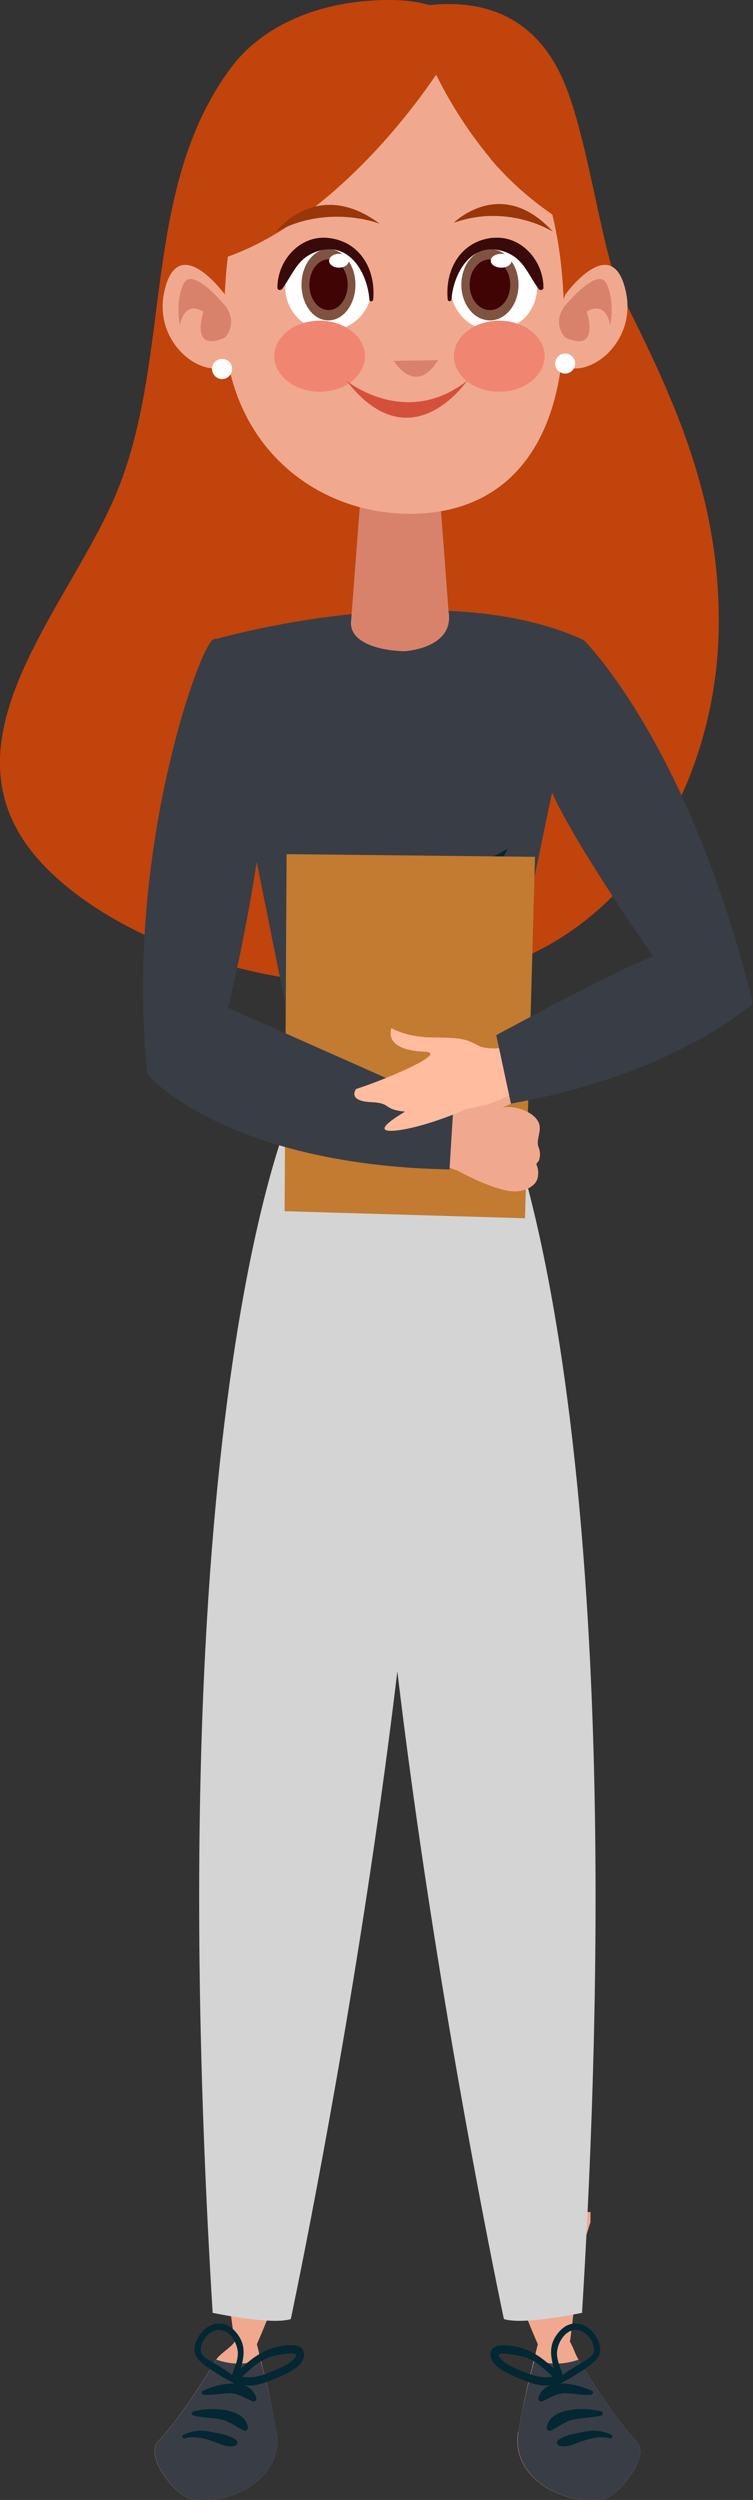 <?xml version="1.0" encoding="UTF-8"?> <svg xmlns="http://www.w3.org/2000/svg" width="363" height="1205" viewBox="0 0 363 1205" fill="none"><rect x="0" y="0" width="363" height="1205" fill="#333333" stroke="none"/><g clip-path="url(#clip0_1725_3759)"><path d="M299.929 142.4C290.085 122.961 283.839 66.884 271.483 38.608C257.227 6.049 230.886 -0.068 206.989 2.447C201.015 0.612 194.158 0 187.369 0C157.974 0 127.899 9.992 110.791 33.374C68.157 91.49 82.889 170.948 56.888 235.793C33.195 294.793 -36.663 361.745 24.369 420.404C75.421 469.48 182.142 489.327 247.587 463.566C312.284 438.077 345.821 367.998 346.5 302.066C347.111 241.707 326.541 195.146 299.861 142.468L299.929 142.4Z" fill="#C0440C"></path><path d="M145.348 521.818C143.312 513.73 102.375 308.523 102.375 308.523C102.375 308.523 211.54 276.237 281.397 308.523L236.659 523.585L145.348 521.818Z" fill="#393D45"></path><path d="M139.984 417.413C139.984 417.413 222.062 425.91 244.736 408.917C244.736 408.917 216.427 476.957 139.984 417.413Z" fill="#032733"></path><path d="M133.332 1172.17C136.998 1193.92 112.015 1207.99 92.327 1204.52C84.316 1203.1 69.788 1183.86 75.966 1177.06C82.551 1169.86 88.118 1162.31 93.21 1154.63C97.079 1148.92 100.678 1143.15 104.208 1137.37C105.973 1134.51 111.336 1131.59 113.101 1128.74C110.318 1109.5 107.942 1090.4 107.942 1071.16V1066.2H146.231C140.46 1086.59 133.196 1108.48 123.827 1129.96C124.303 1131.52 124.846 1134.38 125.321 1136.01C125.864 1137.78 126.339 1140.22 126.815 1142.06C129.666 1152.53 131.906 1164.42 133.264 1172.1L133.332 1172.17Z" fill="#F0A98F"></path><path d="M92.397 1204.52C84.387 1203.1 69.859 1183.86 76.036 1177.06C82.622 1169.86 88.188 1162.31 93.28 1154.63C97.15 1148.92 100.748 1143.15 104.278 1137.37C109.981 1139.34 117.584 1140.5 125.391 1137.23C125.934 1139 126.41 1140.83 126.885 1142.67C129.736 1153.14 131.977 1164.42 133.334 1172.17C137 1193.92 112.017 1207.99 92.33 1204.52H92.397Z" fill="#393D45"></path><path d="M133.533 1131.25C126.337 1132.88 121.177 1136.96 116.085 1141.65C117.851 1135.19 118.733 1129.55 113.166 1123.5C107.056 1116.91 98.638 1120.24 95.176 1127.31C92.053 1133.63 94.225 1136.76 99.317 1140.5C102.032 1142.47 104.952 1144.17 107.735 1146C108.21 1146.27 111.197 1147.84 112.895 1148.86C107.531 1148.72 101.489 1150.69 97.688 1152.39C96.669 1152.87 97.348 1154.16 98.163 1154.23C102.168 1154.63 106.106 1153.68 110.043 1153.55C114.796 1153.34 117.715 1155.86 121.924 1157.49C122.874 1157.9 123.825 1156.74 123.553 1155.86C122.535 1152.46 120.227 1150.56 117.443 1149.6C122.195 1150.56 127.83 1148.52 132.039 1146.75C136.52 1144.85 146.024 1141.31 146.567 1135.47C147.178 1128.67 137.335 1130.37 133.465 1131.25H133.533ZM100.946 1137.78C99.656 1136.89 96.941 1135.33 96.805 1133.49C96.398 1128.74 100.539 1123.3 105.223 1123.03C110.79 1122.75 114.66 1129.62 114.66 1134.31C114.66 1137.84 113.03 1141.38 111.876 1144.71C107.939 1141.65 102.1 1138.52 101.014 1137.71L100.946 1137.78ZM142.63 1135.67C140.797 1139.41 134.144 1141.79 130.546 1143.28C126.065 1145.19 121.381 1146.54 116.696 1145.59C120.77 1141.79 124.979 1137.78 130.274 1136.01C131.7 1135.53 143.988 1132.75 142.63 1135.6V1135.67Z" fill="#032733"></path><path d="M119.486 1170C117.856 1159.87 100.341 1160.41 93.213 1162.31C92.262 1162.59 92.262 1164.01 93.213 1164.29C97.354 1165.37 101.767 1165.31 105.976 1166.05C110.592 1166.87 113.444 1169.66 117.517 1171.49C118.603 1172.03 119.621 1171.22 119.486 1170Z" fill="#032733"></path><path d="M113.715 1175.98C110.525 1173.53 104.754 1172.85 100.884 1172.03C96.336 1171.08 92.466 1171.76 88.325 1173.6C87.374 1174.07 88.053 1175.57 89.004 1175.3C93.62 1173.94 98.237 1175.3 102.649 1176.72C105.976 1177.81 109.846 1179.99 113.308 1178.9C114.734 1178.42 114.734 1176.79 113.715 1175.98Z" fill="#032733"></path><path d="M141.818 532.286C141.818 532.286 75.423 671.559 102.511 1114.8C102.511 1114.8 131.16 1120.85 140.189 1117.79C140.189 1117.79 222.13 732.598 202.239 539.219L141.818 532.218V532.286Z" fill="#D4D4D4"></path><path d="M249.766 1172.17C246.1 1193.92 271.083 1207.99 290.771 1204.52C298.782 1203.1 313.31 1183.86 307.132 1177.06C300.547 1169.86 294.98 1162.31 289.888 1154.63C286.018 1148.92 282.42 1143.15 278.89 1137.37C277.125 1134.51 276.514 1131.59 274.749 1128.74C277.532 1109.5 277.872 1090.4 284.661 1071.16V1066.2H236.867C242.57 1086.59 249.902 1108.48 259.27 1129.96C258.795 1131.52 258.252 1134.38 257.777 1136.01C257.234 1137.78 256.759 1140.22 256.283 1142.06C253.5 1152.53 251.192 1164.42 249.902 1172.1L249.766 1172.17Z" fill="#F0A98F"></path><path d="M290.769 1204.52C298.78 1203.1 313.308 1183.86 307.13 1177.06C300.545 1169.86 294.978 1162.31 289.887 1154.63C286.017 1148.92 282.419 1143.15 278.889 1137.37C273.186 1139.34 265.583 1140.5 257.775 1137.23C257.232 1139 256.757 1140.83 256.282 1142.67C253.498 1153.14 251.19 1164.42 249.9 1172.17C246.234 1193.92 271.217 1207.99 290.905 1204.52H290.769Z" fill="#393D45"></path><path d="M236.525 1135.47C237.068 1141.31 246.64 1144.85 251.053 1146.75C255.262 1148.52 260.897 1150.56 265.649 1149.6C262.866 1150.56 260.557 1152.46 259.539 1155.86C259.267 1156.74 260.218 1157.83 261.168 1157.49C265.31 1155.86 268.297 1153.34 273.049 1153.55C277.054 1153.68 280.992 1154.7 284.929 1154.23C285.744 1154.16 286.423 1152.87 285.405 1152.39C281.603 1150.69 275.561 1148.72 270.197 1148.86C271.895 1147.84 274.95 1146.27 275.357 1146C278.208 1144.23 281.06 1142.53 283.775 1140.5C288.867 1136.76 291.039 1133.63 287.916 1127.31C284.454 1120.24 276.036 1116.91 269.926 1123.5C264.359 1129.48 265.242 1135.13 267.007 1141.65C261.847 1136.96 256.756 1132.88 249.559 1131.25C245.69 1130.37 235.846 1128.67 236.457 1135.47H236.525ZM271.284 1144.71C270.13 1141.31 268.5 1137.78 268.5 1134.31C268.5 1129.62 272.37 1122.75 277.937 1123.03C282.621 1123.3 286.762 1128.74 286.355 1133.49C286.219 1135.26 283.504 1136.82 282.214 1137.78C281.06 1138.59 275.221 1141.65 271.352 1144.78L271.284 1144.71ZM252.818 1136.01C258.181 1137.71 262.322 1141.79 266.464 1145.59C261.779 1146.48 257.095 1145.12 252.614 1143.28C249.016 1141.79 242.363 1139.41 240.53 1135.67C239.172 1132.81 251.392 1135.67 252.818 1136.08V1136.01Z" fill="#032733"></path><path d="M263.614 1170C265.243 1159.87 282.758 1160.41 289.887 1162.31C290.837 1162.59 290.837 1164.01 289.887 1164.29C285.745 1165.37 281.333 1165.31 277.124 1166.05C272.507 1166.87 269.656 1169.66 265.583 1171.49C264.496 1172.03 263.478 1171.22 263.614 1170Z" fill="#032733"></path><path d="M269.381 1175.98C272.572 1173.53 278.342 1172.85 282.212 1172.03C286.76 1171.08 290.63 1171.76 294.771 1173.6C295.722 1174.07 295.043 1175.57 294.024 1175.3C289.408 1173.94 284.792 1175.3 280.379 1176.72C277.052 1177.81 273.183 1179.99 269.72 1178.9C268.295 1178.42 268.295 1176.79 269.313 1175.98H269.381Z" fill="#032733"></path><path d="M241.344 532.286C241.344 532.286 307.739 671.559 280.583 1114.8C280.583 1114.8 252.002 1120.85 242.905 1117.79C242.905 1117.79 160.964 732.598 180.855 539.219L241.276 532.218L241.344 532.286Z" fill="#D4D4D4"></path><path d="M137.88 541.19C137.88 541.19 189.408 556.551 241.75 535.888L242.429 515.225C242.429 515.225 215.545 523.313 192.734 521.954C169.924 520.594 139.034 516.584 139.034 516.584L137.812 541.19H137.88Z" fill="#8F99B6"></path><path d="M149.829 512.574C149.829 512.574 141.139 546.22 149.15 550.23C157.229 554.24 161.981 552.473 161.981 552.473V515.225L149.829 512.506V512.574Z" fill="#D4D4D4"></path><path d="M232.717 509.855C232.717 509.855 238.148 541.326 231.291 547.171C222.058 555.056 221.515 548.667 221.515 548.667L220.633 512.506L232.717 509.787V509.855Z" fill="#D4D4D4"></path><path d="M176.711 515.225C176.711 519.235 178.069 544.113 178.069 544.113L206.921 544.792L209.637 515.904L176.711 515.225ZM202.237 539.287L182.753 538.063L182.074 522.362H203.527L202.169 539.287H202.237Z" fill="#EAEAEA"></path><path d="M195.792 313.893C185.405 313.893 169.18 310.766 169.18 300.298L171.827 265.565L174.136 235.182C174.136 224.782 182.554 216.354 192.941 216.354C198.168 216.354 202.852 218.461 206.247 221.859C209.641 225.258 211.746 229.948 211.746 235.182L214.054 265.565L216.226 294.725C219.214 312.329 195.656 313.825 195.656 313.825L195.792 313.893Z" fill="#D8826C"></path><path d="M236.455 76.4C226.679 64.709 217.65 50.911 210.25 36.025C184.928 73.138 147.793 110.25 109.843 123.709C108.621 133.701 108.078 143.964 108.078 154.16C108.078 213.567 151.73 248.708 199.796 247.621C245.009 246.669 271.893 213.567 271.893 154.16C271.893 136.895 270.196 119.494 266.258 103.385C255.26 95.84 245.145 86.868 236.387 76.469L236.455 76.4Z" fill="#F0A98F"></path><path d="M272.704 141.721C272.704 141.721 295.175 110.93 301.692 140.497C306.852 164.015 285.874 181.348 272.84 176.93C259.873 172.58 272.636 141.721 272.636 141.721H272.704Z" fill="#F0A98F"></path><path d="M272.502 147.227C272.502 147.227 288.455 127.787 292.529 136.963C296.602 146.071 294.158 156.811 294.158 156.811C294.158 156.811 292.529 144.508 282.821 150.217C282.821 150.217 289.745 170.405 272.502 162.724C272.502 162.724 265.713 155.995 272.502 147.159V147.227Z" fill="#D8826C"></path><path d="M108.212 141.721C108.212 141.721 85.741 110.93 79.224 140.497C73.996 164.015 95.042 181.348 108.009 176.93C120.975 172.58 108.212 141.721 108.212 141.721Z" fill="#F0A98F"></path><path d="M108.415 147.227C108.415 147.227 92.529 127.787 88.388 136.963C84.314 146.071 86.758 156.811 86.758 156.811C86.758 156.811 88.388 144.508 98.096 150.217C98.096 150.217 91.171 170.405 108.415 162.724C108.415 162.724 115.204 155.995 108.415 147.159V147.227Z" fill="#D8826C"></path><path d="M111.875 177.814C111.875 180.533 109.702 182.708 107.054 182.708C104.407 182.708 102.234 180.533 102.234 177.814C102.234 175.095 104.407 172.988 107.054 172.988C109.702 172.988 111.875 175.163 111.875 177.814Z" fill="white"></path><path d="M277.257 175.231C277.257 177.882 275.085 180.057 272.437 180.057C269.79 180.057 267.617 177.882 267.617 175.231C267.617 172.58 269.79 170.405 272.437 170.405C275.085 170.405 277.257 172.58 277.257 175.231Z" fill="white"></path><path d="M217.242 138.526C217.242 150.014 226.611 159.394 238.084 159.394C249.557 159.394 258.926 150.082 258.926 138.526C258.926 126.971 249.625 117.659 238.084 117.659C226.543 117.659 217.242 126.971 217.242 138.526Z" fill="white"></path><path d="M249.961 137.235C249.961 146.751 243.783 154.432 236.18 154.432C228.576 154.432 222.398 146.751 222.398 137.235C222.398 127.719 228.576 120.038 236.18 120.038C243.783 120.038 249.961 127.719 249.961 137.235Z" fill="#7F5242"></path><path d="M245.958 137.235C245.958 143.964 241.613 149.47 236.182 149.47C230.751 149.47 226.406 143.964 226.406 137.235C226.406 130.506 230.751 125 236.182 125C241.613 125 245.958 130.506 245.958 137.235Z" fill="#400404"></path><path d="M246.633 125.679C246.633 127.514 244.393 129.01 241.61 129.01C238.826 129.01 236.586 127.514 236.586 125.679C236.586 123.844 238.826 122.349 241.61 122.349C244.393 122.349 246.633 123.844 246.633 125.679Z" fill="white"></path><path d="M237.608 114.669C251.321 113.309 261.98 125.748 261.98 138.595C261.98 139.954 260.35 140.158 259.604 139.206C253.969 131.457 252.204 123.913 241.953 120.922C226.814 116.572 218.531 132.137 217.649 144.304C217.513 145.528 215.951 145.46 215.816 144.304C214.458 129.69 222.265 116.164 237.608 114.601V114.669Z" fill="#390A0A"></path><path d="M189.812 173.94C189.812 173.94 200.064 191.341 211.197 173.601L189.812 173.94Z" fill="#D8826C"></path><path d="M179.155 138.526C179.155 150.014 169.854 159.394 158.313 159.394C146.772 159.394 137.539 150.082 137.539 138.526C137.539 126.971 146.84 117.659 158.313 117.659C169.786 117.659 179.155 126.971 179.155 138.526Z" fill="white"></path><path d="M171.345 137.235C171.345 146.751 165.507 154.432 158.31 154.432C151.114 154.432 145.344 146.751 145.344 137.235C145.344 127.719 151.182 120.038 158.31 120.038C165.439 120.038 171.345 127.719 171.345 137.235Z" fill="#7F5242"></path><path d="M167.614 137.235C167.614 143.964 163.473 149.47 158.381 149.47C153.29 149.47 149.148 143.964 149.148 137.235C149.148 130.506 153.29 125 158.381 125C163.473 125 167.614 130.506 167.614 137.235Z" fill="#400404"></path><path d="M168.153 125.679C168.153 127.514 166.048 129.01 163.401 129.01C160.753 129.01 158.648 127.514 158.648 125.679C158.648 123.844 160.821 122.349 163.401 122.349C165.98 122.349 168.153 123.844 168.153 125.679Z" fill="white"></path><path d="M158.106 114.669C144.325 113.309 133.734 125.748 133.734 138.595C133.734 139.954 135.364 140.158 136.043 139.206C141.677 131.525 143.442 123.913 153.761 120.922C168.901 116.572 177.183 132.137 178.066 144.372C178.133 145.528 179.763 145.528 179.899 144.372C181.256 129.758 173.449 116.232 158.106 114.669Z" fill="#390A0A"></path><path d="M175.962 171.697C175.962 181.145 166.186 188.826 154.102 188.826C142.018 188.826 132.242 181.145 132.242 171.697C132.242 162.249 142.018 154.568 154.102 154.568C166.186 154.568 175.962 162.249 175.962 171.697Z" fill="#F08671"></path><path d="M262.517 171.697C262.517 181.145 252.741 188.826 240.657 188.826C228.573 188.826 218.797 181.145 218.797 171.697C218.797 162.249 228.573 154.568 240.657 154.568C252.741 154.568 262.517 162.249 262.517 171.697Z" fill="#F08671"></path><path d="M132.992 111.814C132.992 111.814 152.68 85.237 183.094 107.872C183.094 107.872 158.518 98.016 132.992 111.814Z" fill="#99360A"></path><path d="M218.734 107.396C218.734 107.396 241.749 84.421 266.528 111.678C266.528 111.678 245.143 97.948 218.734 107.396Z" fill="#99360A"></path><path d="M225.183 183.524C225.183 183.524 198.027 223.628 167.07 183.524C167.07 183.524 195.448 206.771 225.183 183.524Z" fill="#D5503B"></path><path d="M253.089 587.206L137.203 583.807L138.154 411.703L257.909 412.995L253.089 587.206Z" fill="#C27B30"></path><path d="M258.311 520.798C258.311 520.798 250.436 523.721 246.295 523.992C243.375 524.196 226.335 525.964 219.071 533.848C217.713 534.188 216.356 534.8 215.269 535.616C210.314 539.354 208.413 546.899 209.499 553.764C210.517 560.017 214.998 562.532 220.429 564.164C227.625 568.106 235.364 571.641 243.307 573.68C248.195 574.903 254.238 574.359 257.768 570.485C259.125 568.99 259.465 567.018 259.465 565.115C259.465 563.892 259.125 562.532 258.65 561.445C258.379 560.765 259.736 559.746 259.872 559.202C260.483 557.299 260.483 554.988 259.669 553.084C258.243 549.754 260.958 545.743 260.008 542.073C258.447 535.955 248.06 532.829 243.24 533.712C242.9 533.78 242.629 533.78 242.289 533.848C247.992 531.401 257.632 526.507 258.514 520.798H258.311Z" fill="#F0A98F"></path><path d="M218.532 533.916L216.699 563.688C211.675 563.552 206.787 563.348 202.035 563.144C104.683 557.502 71.146 518.011 71.146 518.011C59.944 414.83 94.771 315.116 102.375 308.522C110.046 301.929 128.715 349.917 128.715 349.917C131.567 397.089 109.978 485.792 109.978 485.792L206.108 528.479L218.464 533.984L218.532 533.916Z" fill="#393D45"></path><path d="M244.265 504.757C244.265 504.757 235.168 506.524 230.212 503.806C225.256 501.087 222.54 500.067 209.166 500.067C195.86 500.067 188.732 495.581 188.732 495.581C188.732 495.581 184.048 506.117 204.686 506.932C217.381 507.408 182.554 521.546 171.692 524.877C171.692 524.877 167.075 530.722 179.092 531.266C188.936 531.674 184.387 534.801 195.249 535.82C187.849 540.238 181.128 545.2 188.732 545.064C196.743 544.928 213.104 539.898 224.781 534.529C240.463 532.014 253.226 526.236 253.022 516.38C252.683 502.446 244.333 504.825 244.333 504.825L244.265 504.757Z" fill="#FFBC9F"></path><path d="M262.732 372.62C266.737 392.332 314.938 461.051 314.938 461.051C303.329 464.926 266.805 484.162 249.086 493.678C243.044 496.872 239.242 498.979 239.242 498.979L246.303 531.946C250.104 531.266 253.838 530.518 257.504 529.771C329.67 514.477 362.935 483.618 362.935 483.618C332.046 357.938 281.333 308.455 281.333 308.455C264.225 314.165 262.664 372.552 262.664 372.552L262.732 372.62Z" fill="#393D45"></path></g><defs><clipPath id="clip0_1725_3759"><rect width="363" height="1205" fill="white"></rect></clipPath></defs></svg> 